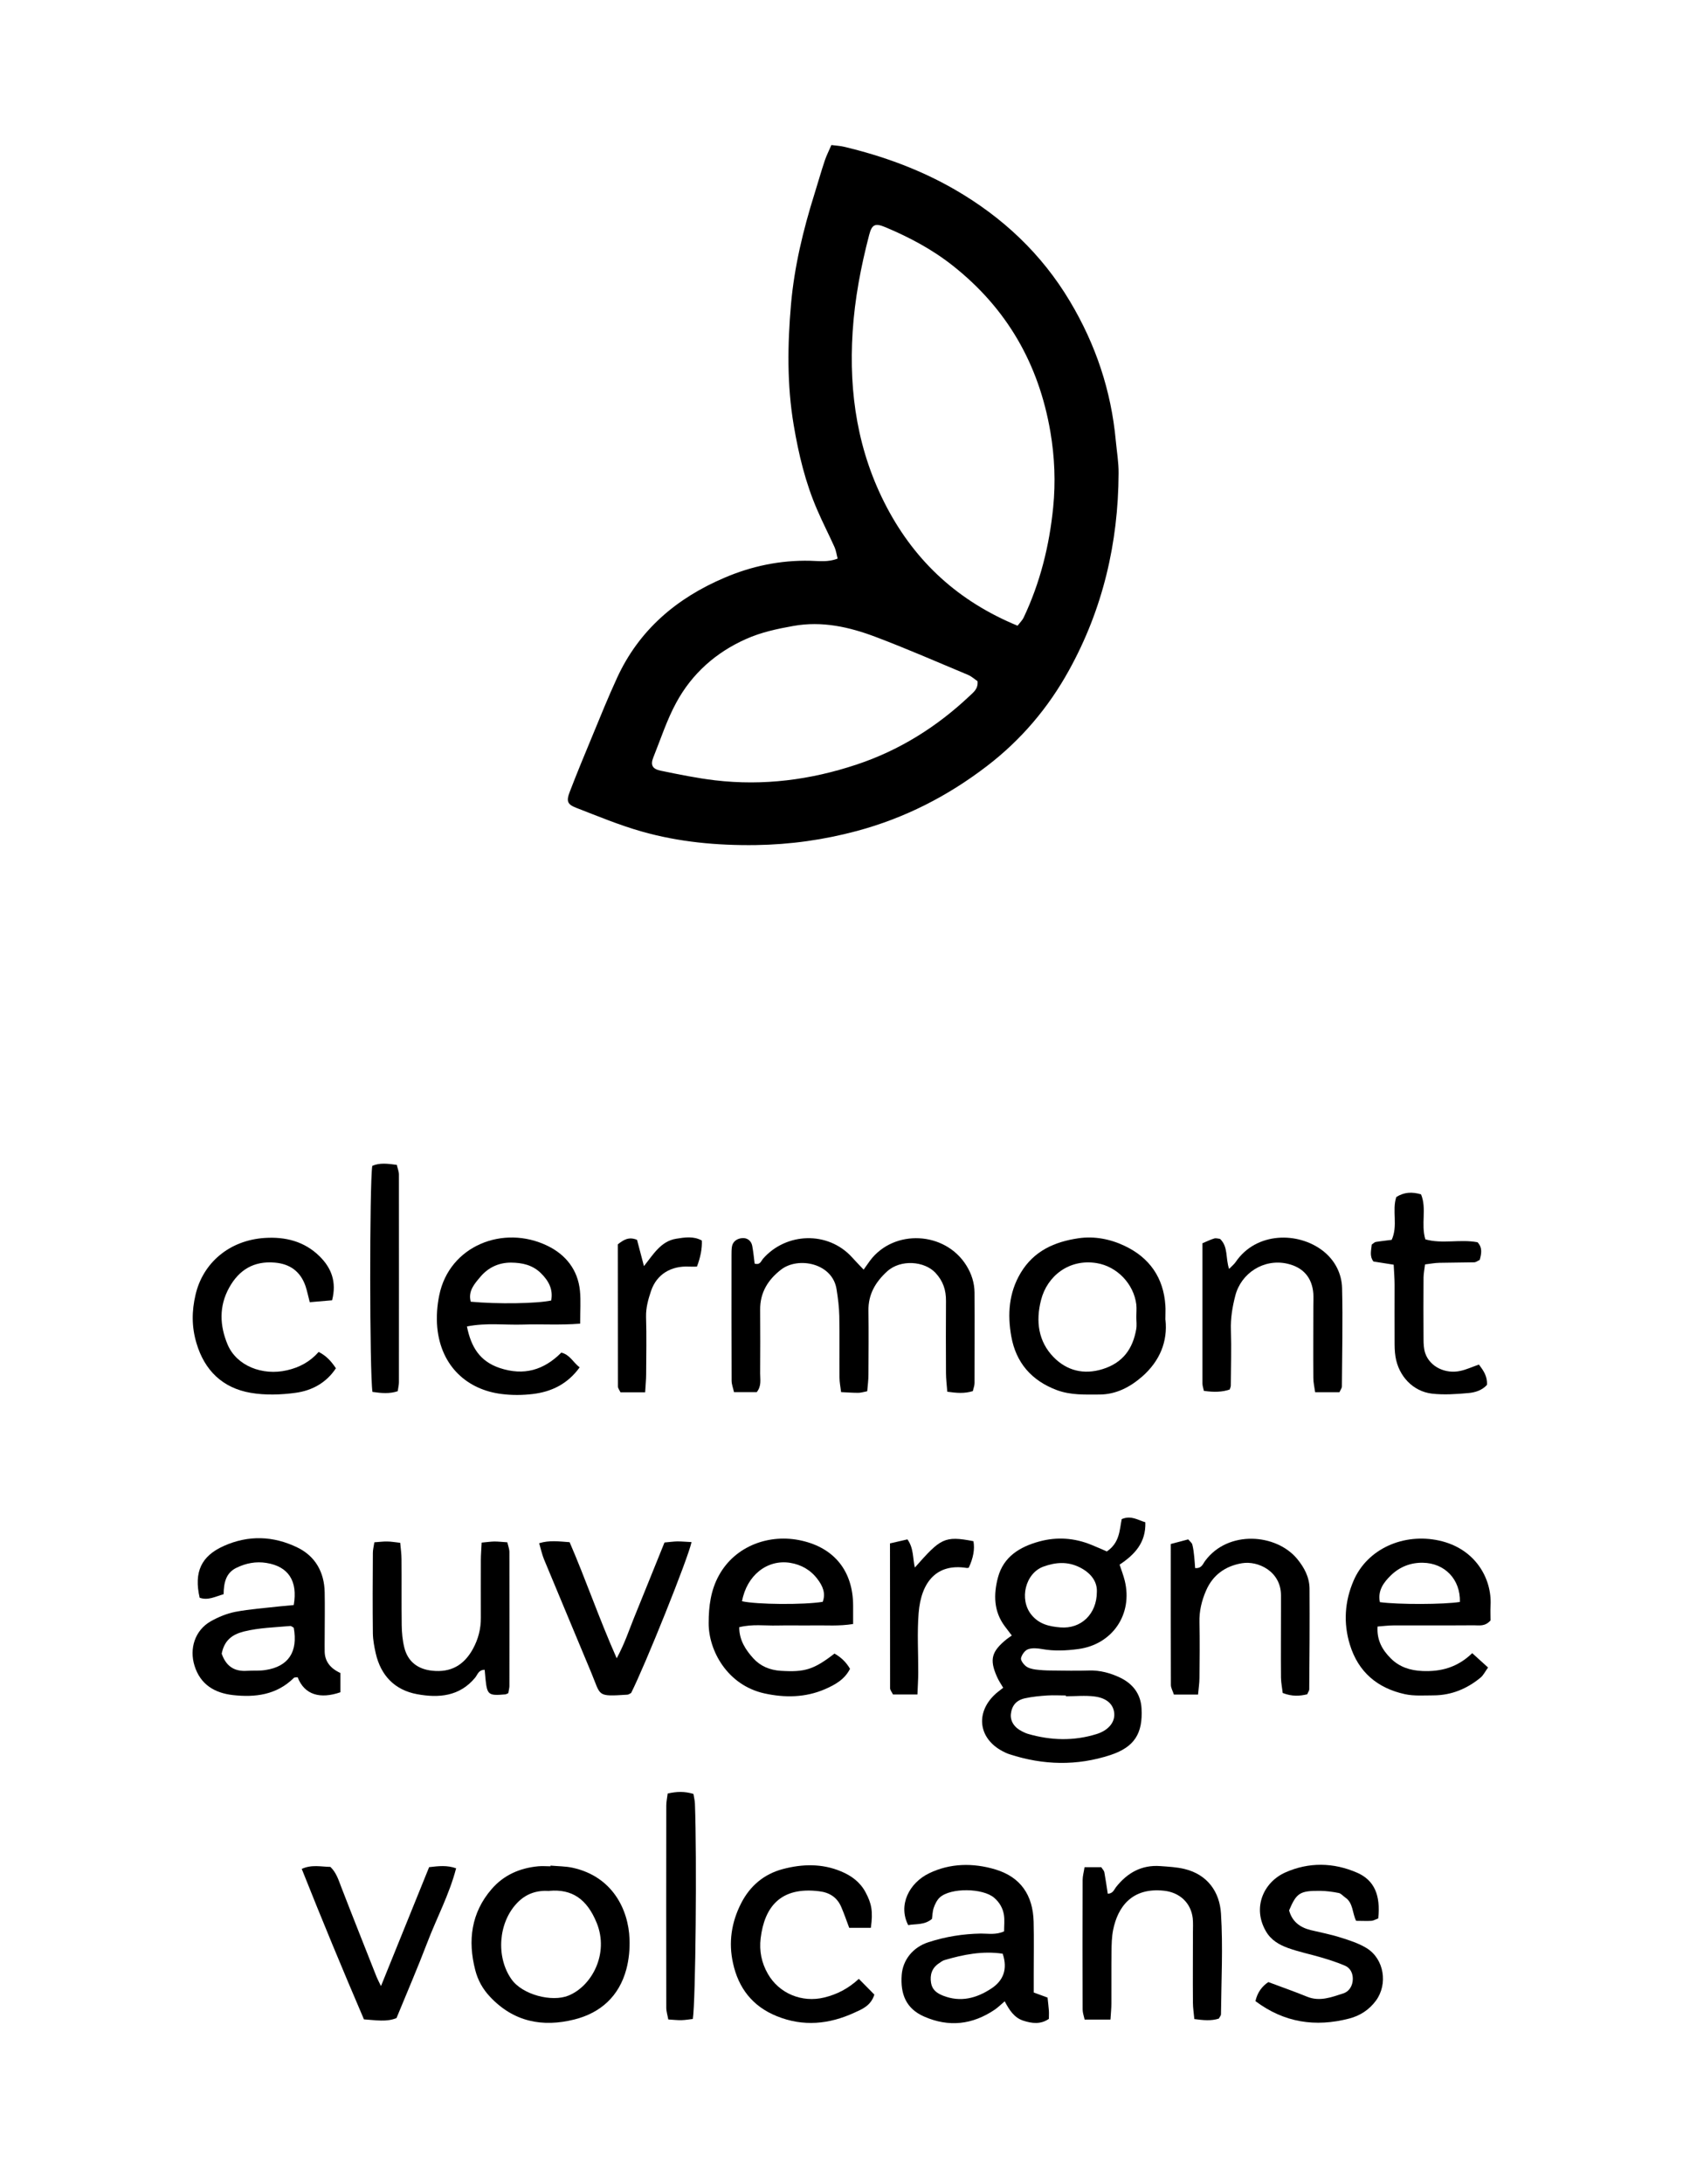 <?xml version="1.0" encoding="UTF-8"?>
<svg xmlns="http://www.w3.org/2000/svg" version="1.1" viewBox="0 0 168 217.88">
  <!-- Generator: Adobe Illustrator 28.6.0, SVG Export Plug-In . SVG Version: 1.2.0 Build 709)  -->
  <g>
    <g id="Calque_1">
      <g>
        <path d="M83.62,55.74c-.11-.41-.16-.81-.31-1.15-.56-1.25-1.19-2.46-1.73-3.72-1.18-2.71-1.86-5.55-2.35-8.46-.68-4.02-.62-8.05-.27-12.06.33-3.74,1.21-7.4,2.34-11,.35-1.11.66-2.23,1.03-3.33.17-.51.42-.99.66-1.55.48.06.88.08,1.26.17,3.88.92,7.61,2.28,11.06,4.27,4.76,2.75,8.67,6.41,11.5,11.16,2.56,4.29,4.11,8.89,4.57,13.89.1,1.08.29,2.16.28,3.25-.03,6.96-1.58,13.56-4.95,19.65-2.06,3.74-4.79,6.96-8.22,9.58-3.91,2.99-8.18,5.17-12.94,6.45-3.32.89-6.67,1.36-10.12,1.41-3.86.05-7.66-.3-11.36-1.35-2.23-.63-4.39-1.53-6.56-2.37-.88-.34-1-.67-.63-1.61.71-1.85,1.47-3.68,2.23-5.51.81-1.96,1.6-3.92,2.49-5.85,2.2-4.78,5.94-7.94,10.7-9.97,2.73-1.17,5.59-1.77,8.58-1.7.87.02,1.77.16,2.74-.22ZM101.58,62.41c.27-.35.47-.54.59-.78,1.66-3.49,2.58-7.2,2.96-11.02.25-2.5.15-5.02-.28-7.54-1.16-6.77-4.34-12.3-9.73-16.56-2.06-1.63-4.34-2.84-6.75-3.85-1.03-.43-1.34-.26-1.61.78-.83,3.18-1.44,6.38-1.65,9.68-.39,6.13.52,11.99,3.41,17.48,2.89,5.48,7.18,9.4,13.06,11.82ZM97.58,67.95c-.27-.18-.57-.46-.93-.62-3.09-1.29-6.15-2.63-9.28-3.81-2.61-.98-5.3-1.59-8.17-1.08-1.63.29-3.22.63-4.72,1.3-3.02,1.34-5.41,3.46-6.98,6.36-.94,1.73-1.55,3.63-2.29,5.47-.3.75-.08,1.14.74,1.31,1.8.37,3.59.74,5.43.96,4.85.57,9.55-.05,14.12-1.57,4.26-1.41,8.02-3.76,11.29-6.85.39-.37.86-.7.79-1.46Z"/>
        <path d="M110.49,154.76c1.28-.87,1.26-2.11,1.48-3.22.94-.41,1.62.1,2.36.31.07,2.04-1.07,3.23-2.57,4.23.18.55.38,1.06.51,1.58.84,3.38-1.24,6.39-4.64,6.84-1.21.16-2.4.22-3.61,0-.46-.08-.98-.13-1.4.02-.31.11-.62.54-.7.88-.05.23.25.62.49.81.25.2.62.28.94.33.54.07,1.09.1,1.63.1,1.23.01,2.46.04,3.7,0,1.13-.04,2.2.26,3.17.73,1.21.59,2.02,1.59,2.1,3.05.14,2.5-.71,3.86-3.1,4.65-3.35,1.1-6.71,1.02-10.06-.07-.26-.08-.51-.2-.75-.33-2.33-1.25-2.68-3.74-.79-5.58.24-.24.52-.43.89-.73-.21-.36-.47-.73-.64-1.14-.74-1.69-.52-2.48.98-3.7.16-.13.33-.23.52-.37-.29-.38-.49-.64-.69-.91-1.13-1.5-1.14-3.19-.69-4.89.56-2.08,2.19-3.05,4.12-3.58,1.76-.48,3.52-.36,5.22.34.5.2.99.42,1.52.65ZM106.4,169.22v-.09c-.62,0-1.24-.04-1.85,0-.75.05-1.5.12-2.23.28-.88.19-1.31.73-1.41,1.55-.08.72.33,1.37,1.13,1.76.18.09.37.18.57.24,2.28.66,4.57.73,6.85.02,1.13-.35,1.81-1.12,1.77-2-.04-.91-.7-1.59-1.97-1.75-.94-.12-1.91-.02-2.87-.02ZM109.49,158.8c.05-1.06-.63-1.93-1.77-2.48-1.17-.56-2.32-.49-3.55-.05-1.83.66-2.45,3.28-1.22,4.8.79.98,1.84,1.18,2.9,1.27,2.06.17,3.64-1.33,3.64-3.55Z"/>
        <path d="M86.54,138.79c-.36.07-.62.15-.87.15-.54,0-1.07-.04-1.71-.07-.06-.53-.16-.98-.16-1.44-.02-2.05.02-4.11-.02-6.16-.02-.88-.13-1.77-.27-2.64-.39-2.63-3.82-3.3-5.53-1.99-1.31,1.01-2.12,2.29-2.1,4.02.02,2.12.01,4.24,0,6.36,0,.6.15,1.24-.34,1.85h-2.27c-.08-.38-.24-.76-.24-1.15-.02-4.17-.01-8.35-.01-12.52,0-.27,0-.55.04-.82.07-.49.45-.81.99-.87.51-.06.94.24,1.04.77.11.6.17,1.2.24,1.77.55.16.63-.24.84-.49,2.3-2.62,6.48-2.79,8.89-.13.35.39.72.77,1.15,1.22.25-.35.44-.63.64-.9,2.39-3.18,7.49-2.92,9.61.48.52.83.81,1.74.82,2.71.02,3.01,0,6.02,0,9.03,0,.26-.11.52-.17.8-.85.26-1.63.19-2.55.06-.05-.68-.13-1.27-.13-1.87-.01-2.4-.02-4.79,0-7.19.01-1.08-.29-1.98-1.04-2.79-1.09-1.18-3.48-1.39-4.84-.15-1.17,1.07-1.89,2.3-1.86,3.93.03,2.12.01,4.24,0,6.36,0,.53-.07,1.06-.12,1.64Z"/>
        <path d="M104.57,199.28c.05.47.1.87.13,1.27.02.27,0,.53,0,.84-.83.57-1.68.46-2.55.18-.9-.29-1.38-1.03-1.86-1.93-.41.35-.69.63-1.02.85-2.21,1.48-4.54,1.75-7,.68-1.85-.8-2.4-2.28-2.26-4.17.11-1.45,1.08-2.75,2.68-3.26,1.69-.55,3.44-.83,5.23-.86.74,0,1.5.15,2.31-.22,0-.54.06-1.08-.01-1.6-.1-.69-.44-1.29-.98-1.75-1.12-.97-4.33-1.02-5.42-.04-.28.25-.48.66-.61,1.03-.13.37-.13.79-.18,1.12-.77.64-1.62.47-2.37.62-1.03-1.99.09-4.21,2.08-5.17,2.1-1.02,4.4-1.05,6.61-.39,2.53.76,3.76,2.56,3.83,5.22.04,1.71.01,3.42.01,5.13,0,.61,0,1.22,0,1.93.45.17.82.3,1.39.51ZM100.09,194.89c-1.99-.3-3.92.08-5.82.64-.19.06-.36.19-.53.31-.72.47-.93,1.16-.8,1.96.11.67.54,1.01,1.18,1.27,1.77.7,3.37.26,4.84-.71,1.19-.78,1.65-1.93,1.13-3.47Z"/>
        <path d="M33.98,166.88v1.93c-2.03.7-3.59.26-4.27-1.5-.13.02-.31,0-.38.07-1.72,1.7-3.86,1.96-6.09,1.71-1.8-.21-3.23-1.03-3.82-2.92-.54-1.72.04-3.53,1.6-4.43.76-.43,1.61-.78,2.46-.95,1.47-.28,2.97-.38,4.46-.55.47-.05.94-.09,1.38-.13.42-2.4-.53-3.85-2.72-4.2-1.04-.17-2.04.02-2.99.48-1.08.52-1.27,1.52-1.29,2.64-.83.23-1.55.65-2.39.35-.59-2.58.17-4.16,2.4-5.16,2.47-1.11,4.96-1.01,7.34.14,1.79.86,2.7,2.45,2.74,4.47.03,1.5,0,3.01,0,4.51,0,.48-.01.96,0,1.44q.04,1.4,1.55,2.1ZM22.13,164.96c.45,1.3,1.31,1.8,2.55,1.71.61-.04,1.23.02,1.83-.08,2.29-.35,3.25-1.82,2.81-4.22-.12-.06-.24-.18-.35-.17-1.55.14-3.1.17-4.63.55-1.18.3-1.95.89-2.21,2.21Z"/>
        <path d="M137.51,162.26c-.09,1.37.5,2.36,1.33,3.18.84.84,1.91,1.2,3.15,1.25,1.88.08,3.51-.37,4.97-1.78.53.48,1.01.92,1.58,1.43-.29.4-.46.77-.75,1.01-1.36,1.12-2.91,1.76-4.69,1.77-.95,0-1.94.08-2.86-.12-2.74-.6-4.65-2.2-5.49-4.93-.67-2.17-.52-4.34.37-6.4,1.38-3.19,5.01-4.77,8.55-3.99,3.61.8,5.27,3.8,5.12,6.48-.03.54,0,1.08,0,1.48-.55.63-1.13.49-1.65.49-2.67.02-5.33,0-8,.01-.53,0-1.05.07-1.61.11ZM137.74,159.82c1.81.25,6.4.24,7.99-.02.06-2.23-1.49-3.88-3.71-3.91-1.21-.02-2.3.41-3.16,1.24-.74.71-1.35,1.54-1.12,2.68Z"/>
        <path d="M85.17,162c-1.45.23-2.68.12-3.9.14-1.23.02-2.47-.02-3.7.01-1.22.03-2.45-.16-3.78.17,0,1.3.65,2.27,1.41,3.11.7.77,1.64,1.17,2.73,1.24,2.39.15,3.29-.11,5.37-1.72.62.35,1.15.83,1.55,1.52-.55,1.09-1.53,1.61-2.52,2.04-1.95.84-4.01.86-6.04.41-3.68-.82-5.56-4.26-5.55-7.01,0-1.68.21-3.28,1.02-4.75,1.62-2.96,5.06-4.21,8.28-3.47,3.29.75,5.11,3.08,5.12,6.47,0,.54,0,1.09,0,1.85ZM82.12,159.8c.33-.86,0-1.6-.51-2.27-.68-.91-1.62-1.45-2.73-1.63-2.31-.37-4.34,1.26-4.81,3.83,1.46.33,6.15.37,8.05.06Z"/>
        <path d="M57.91,132.04c-2.01.16-3.86.03-5.69.09-1.82.06-3.66-.2-5.61.19.41,2.03,1.26,3.46,3.26,4.14,2.43.81,4.42.21,6.16-1.53.85.2,1.16.95,1.83,1.47-1.2,1.66-2.81,2.44-4.69,2.66-1.01.12-2.06.13-3.08,0-3.4-.41-6.06-2.72-6.44-6.62-.1-1.07-.02-2.2.2-3.25,1.01-4.92,6.4-7.06,10.81-4.91,1.8.87,3.02,2.38,3.23,4.47.1,1.01.02,2.03.02,3.29ZM55.02,129.73c.21-1.11-.25-1.96-1.02-2.72-.84-.83-1.87-1.05-3-1.06-1.25,0-2.28.51-3.05,1.42-.58.69-1.25,1.42-.96,2.48,2.7.25,6.59.19,8.03-.12Z"/>
        <path d="M54.95,186.1c.74.07,1.51.06,2.23.22,3.94.87,5.55,4.14,5.66,7.1.04,1.01-.06,2.06-.32,3.03-.72,2.67-2.55,4.34-5.18,5-3.19.8-6.08.24-8.43-2.27-.73-.77-1.22-1.67-1.47-2.66-.76-2.93-.41-5.71,1.63-8.07,1.2-1.4,2.82-2.11,4.65-2.28.41-.04.82,0,1.23,0,0-.02,0-.04,0-.06ZM54.84,188.63c-1.22-.08-2.32.24-3.25,1.23-1.85,1.96-2.09,5.36-.54,7.57,1.09,1.56,4.04,2.31,5.69,1.64,2.33-.94,4.07-4.17,2.83-7.24-.98-2.41-2.48-3.41-4.74-3.21Z"/>
        <path d="M116.34,131.66c.23,2.14-.55,4.1-2.33,5.66-1.22,1.06-2.6,1.78-4.25,1.79-1.43,0-2.85.08-4.26-.44-2.54-.95-4.08-2.74-4.55-5.35-.39-2.18-.26-4.35.94-6.35,1.32-2.2,3.39-3.1,5.77-3.45,1.59-.23,3.17.08,4.6.76,2.48,1.17,3.89,3.17,4.07,5.95.03.41,0,.82,0,1.44ZM113.43,131.37s0,0,0,0c0-.41.04-.82,0-1.23-.25-2.07-1.93-3.81-3.96-4.14-2.74-.45-4.94,1.28-5.55,3.68-.55,2.13-.27,4.15,1.26,5.71,1.3,1.32,2.98,1.78,4.9,1.18,2.01-.63,3-2.02,3.34-3.98.07-.4.01-.82.01-1.22Z"/>
        <path d="M133.66,138.88h-2.38c-.07-.51-.18-.96-.18-1.42-.02-2.39,0-4.79,0-7.18,0-.41.02-.82,0-1.23-.12-1.61-1.02-2.63-2.59-2.99-2.36-.54-4.63.95-5.2,3.19-.29,1.12-.48,2.25-.44,3.43.06,1.84,0,3.69-.01,5.54,0,.13-.07.26-.11.39q-1.06.37-2.58.13c-.04-.23-.14-.48-.14-.74,0-4.64,0-9.29,0-13.98.45-.19.81-.37,1.19-.48.18-.05.4.03.56.04.84.78.54,1.91.91,3,.3-.31.51-.47.65-.68,2.07-3.05,6.27-3.03,8.72-1.12,1.18.92,1.87,2.24,1.91,3.71.08,3.28,0,6.56-.02,9.84,0,.12-.1.24-.24.54Z"/>
        <path d="M119.57,169.04h-2.39c-.11-.35-.3-.66-.3-.96-.02-4.65-.01-9.3-.01-14.06.61-.16,1.17-.31,1.74-.46.18.21.37.35.41.52.1.39.15.8.19,1.21.04.38.06.76.09,1.13.66.06.78-.43,1-.72,2.29-3.09,7.09-2.72,9.18-.2.72.87,1.23,1.84,1.24,2.97.02,3.35,0,6.71-.03,10.06,0,.12-.1.24-.2.48-.73.18-1.51.24-2.45-.13-.05-.48-.16-1-.17-1.52-.02-2.26,0-4.52,0-6.78,0-.48,0-.96,0-1.44,0-2.39-2.29-3.48-3.91-3.2-1.64.28-2.89,1.16-3.57,2.73-.44,1.01-.69,2.06-.66,3.18.04,1.85.02,3.7,0,5.54,0,.53-.09,1.06-.14,1.66Z"/>
        <path d="M50.74,168.9c-.17.07-.24.12-.3.12-1.67.15-1.81.05-1.97-1.48-.03-.32-.06-.65-.09-.97-.61,0-.7.47-.94.77-1.55,1.89-3.65,2.06-5.81,1.66-2.22-.41-3.61-1.85-4.12-4.06-.15-.66-.28-1.35-.29-2.02-.03-2.67-.02-5.34,0-8.01,0-.33.09-.65.15-1.06.49-.03.88-.09,1.28-.08.4,0,.8.08,1.3.13.05.59.13,1.12.13,1.65.02,2.19-.01,4.38.02,6.57.01.75.08,1.51.26,2.23.35,1.41,1.35,2.16,2.78,2.31,1.86.2,3.17-.55,4.06-2.16.54-.98.81-2.02.8-3.14-.01-1.92,0-3.84,0-5.75,0-.53.05-1.07.08-1.73.48-.04.87-.1,1.26-.11.41,0,.81.05,1.3.08.08.34.21.66.21.98.01,4.45,0,8.9,0,13.35,0,.2-.06.4-.11.72Z"/>
        <path d="M110.83,201.46h-2.56c-.08-.36-.2-.68-.2-1-.01-4.31-.02-8.62,0-12.93,0-.39.12-.79.19-1.27h1.67c.11.18.28.34.31.52.13.71.23,1.43.34,2.13.53-.03.62-.4.82-.66,1.13-1.43,2.56-2.24,4.43-2.1.81.06,1.64.1,2.42.29,2.3.56,3.5,2.3,3.63,4.45.21,3.34.03,6.7,0,10.05,0,.12-.12.24-.21.42-.75.25-1.54.17-2.45.05-.05-.59-.14-1.11-.14-1.64-.02-2.33,0-4.65,0-6.98,0-.48.03-.96-.02-1.44-.18-1.54-1.31-2.57-2.85-2.74-3.23-.36-4.63,1.63-5.09,3.88-.15.73-.16,1.49-.17,2.24-.02,1.71,0,3.42-.01,5.13,0,.46-.05.93-.09,1.58Z"/>
        <path d="M137.58,191.37c-.3.11-.49.23-.68.24-.47.03-.95,0-1.53,0-.39-.77-.28-1.79-1.09-2.33-.22-.15-.42-.41-.66-.45-.6-.12-1.21-.2-1.82-.21-2.04-.02-2.38.2-3.12,1.95.3,1.1,1.06,1.69,2.14,1.96.99.24,2.01.43,2.98.74.9.28,1.83.58,2.63,1.07,1.74,1.08,2.13,3.58.92,5.23-.68.92-1.59,1.51-2.68,1.79-3.36.87-6.48.41-9.35-1.74.2-.89.68-1.5,1.29-1.9,1.35.51,2.63.95,3.87,1.46,1.26.51,2.42.05,3.58-.32.64-.2.97-.79.98-1.44.01-.57-.24-1.11-.79-1.34-.75-.32-1.53-.57-2.3-.8-1.11-.33-2.26-.56-3.35-.95-.89-.32-1.72-.78-2.24-1.69-1.37-2.37-.21-4.89,1.93-5.85,2.35-1.05,4.82-1.01,7.18.02,1.72.75,2.35,2.24,2.11,4.54Z"/>
        <path d="M86.92,192.31h-2.15c-.26-.7-.5-1.39-.79-2.07-.41-.97-1.18-1.46-2.21-1.58-3.86-.48-5.46,1.57-5.84,4.69-.15,1.25.08,2.44.72,3.55,1.12,1.96,3.4,2.9,5.62,2.36,1.28-.31,2.41-.89,3.46-1.86.57.58,1.09,1.1,1.55,1.57-.35,1.12-1.24,1.46-2.01,1.81-2.51,1.15-5.09,1.41-7.73.34-2.43-.98-3.83-2.81-4.37-5.29-.46-2.06-.16-4.07.81-5.97.89-1.74,2.28-2.91,4.15-3.41,1.95-.52,3.93-.57,5.83.23,1.01.42,1.89,1.05,2.44,2.08.6,1.12.76,1.9.53,3.54Z"/>
        <path d="M33.14,129.71c-.72.06-1.45.12-2.22.19-.16-.6-.26-1.13-.43-1.63-.51-1.44-1.54-2.19-3.06-2.32-2.08-.18-3.56.71-4.55,2.49-1.04,1.87-.95,3.82-.15,5.71.9,2.09,3.45,3.11,5.92,2.54,1.23-.28,2.29-.84,3.16-1.83.75.38,1.24.91,1.72,1.63-.96,1.46-2.4,2.23-4.03,2.45-1.47.2-3.03.25-4.48,0-2.79-.48-4.6-2.22-5.41-4.96-.48-1.61-.48-3.18-.09-4.83.73-3.15,3.35-5.43,6.91-5.66,2.05-.13,3.94.33,5.46,1.82,1.2,1.18,1.73,2.57,1.26,4.4Z"/>
        <path d="M53.83,153.94c1.01-.31,1.95-.18,3.03-.1,1.61,3.71,2.92,7.57,4.7,11.58.79-1.46,1.2-2.72,1.69-3.94.51-1.27,1.02-2.53,1.54-3.8.51-1.26,1.02-2.52,1.54-3.81.48-.04.88-.1,1.28-.11.47,0,.94.05,1.42.07-.35,1.64-4.62,12.26-6.03,15.05-.12.06-.24.16-.37.17-3.1.2-2.63.15-3.6-2.17-1.57-3.78-3.16-7.55-4.73-11.34-.2-.49-.31-1.02-.48-1.6Z"/>
        <path d="M42.81,186.26c1.01-.12,1.81-.21,2.72.11-.68,2.62-1.95,4.97-2.89,7.44-.95,2.49-2.01,4.94-3.06,7.5-.98.41-2.05.21-3.25.13-2.13-4.96-4.19-9.93-6.21-15.01,1.01-.46,1.94-.21,2.86-.2.6.58.81,1.3,1.08,2,1.16,3,2.35,5.98,3.53,8.97.1.24.22.47.44.92,1.64-4.04,3.2-7.9,4.8-11.85Z"/>
        <path d="M139.13,126.16c-.82-.13-1.42-.22-2.03-.32-.42-.55-.21-1.15-.17-1.69.18-.12.28-.24.4-.26.53-.09,1.07-.14,1.59-.21.65-1.42.01-2.92.46-4.27.79-.5,1.57-.53,2.47-.27.59,1.41-.03,2.96.43,4.49,1.69.48,3.49-.04,5.21.29.51.54.39,1.13.22,1.76-.18.08-.36.23-.54.24-1.16.03-2.33.02-3.49.05-.46.01-.92.1-1.43.16-.06.49-.14.89-.15,1.29-.01,2.05-.02,4.1,0,6.16,0,.47.02.97.17,1.41.46,1.34,2,2.1,3.52,1.76.59-.13,1.15-.39,1.84-.63.45.6.86,1.18.8,2.03-.49.54-1.17.75-1.82.81-1.22.11-2.47.2-3.68.06-1.9-.23-3.32-1.76-3.63-3.68-.09-.54-.09-1.09-.09-1.63-.01-1.85,0-3.69,0-5.54,0-.61-.05-1.21-.09-2Z"/>
        <path d="M37.18,138.85c-.29-1.88-.3-20.71-.02-22.55.75-.33,1.54-.22,2.45-.1.07.33.21.64.21.96.01,6.91,0,13.83,0,20.74,0,.26-.07.53-.12.88-.82.27-1.61.2-2.52.07Z"/>
        <path d="M66.65,178.91c.89-.2,1.68-.23,2.57.04.05.33.14.65.15.98.2,5.39.07,19.63-.21,21.47-.35.04-.74.11-1.13.12-.41.01-.81-.04-1.32-.07-.07-.4-.2-.79-.2-1.18-.01-6.72-.01-13.43,0-20.15,0-.39.09-.79.14-1.21Z"/>
        <path d="M91.58,169.03h-2.44c-.13-.26-.29-.44-.29-.62-.01-4.78-.01-9.57-.01-14.45.59-.14,1.16-.27,1.74-.4.64.88.52,1.87.74,2.81,2.56-2.89,2.92-3.2,5.85-2.63q.22,1.18-.47,2.65c-.07,0-.14.03-.2.02-2.99-.48-4.55,1.38-4.8,4.49-.16,1.97-.03,3.97-.04,5.95,0,.67-.05,1.35-.08,2.18Z"/>
        <path d="M64.4,138.89h-2.46c-.11-.23-.26-.41-.26-.59-.01-4.71-.01-9.42-.01-14.17.55-.43,1.08-.8,1.92-.45.21.79.43,1.62.69,2.62.93-1.16,1.68-2.48,3.21-2.73.86-.14,1.75-.28,2.57.18q.05,1.18-.49,2.6c-.24,0-.51.01-.77,0-1.82-.1-3.25.77-3.81,2.42-.28.83-.52,1.67-.5,2.59.06,1.91.02,3.82.01,5.74,0,.53-.06,1.07-.1,1.79Z"/>
      </g>
    </g>
  </g>
</svg>